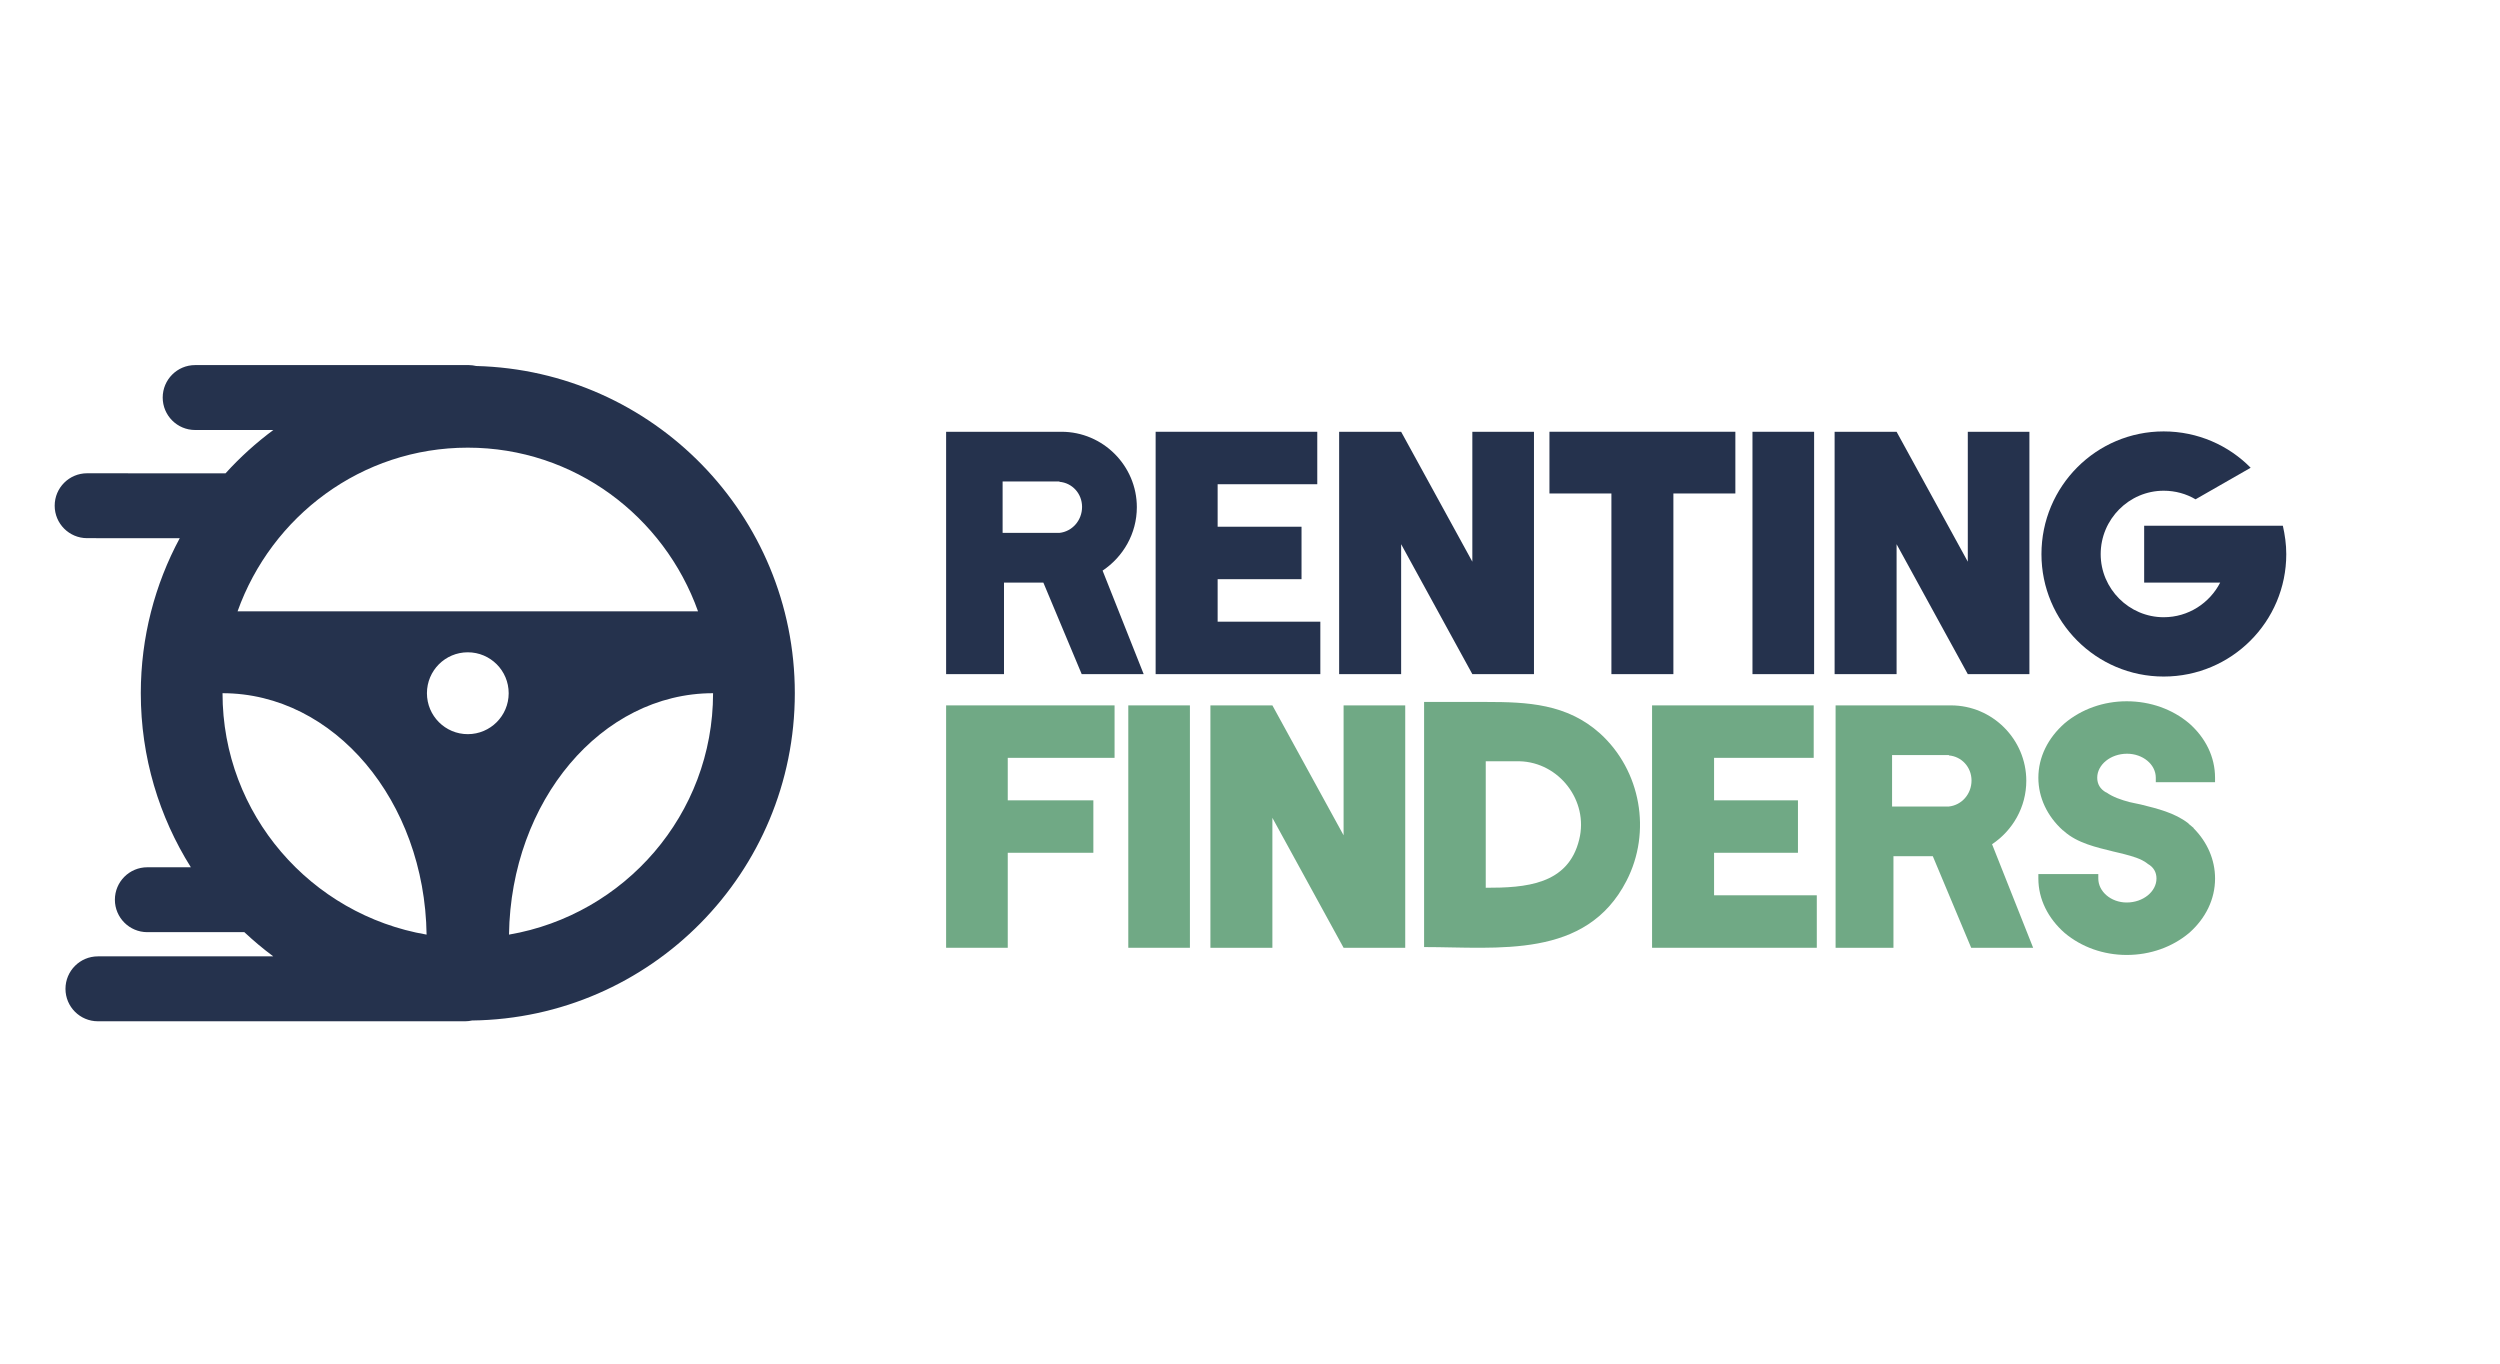 <svg width="110" height="60" viewBox="0 0 110 60" fill="none" xmlns="http://www.w3.org/2000/svg">
<path d="M34.972 30.501C34.972 22.669 28.727 16.301 20.951 16.104C20.847 16.08 20.739 16.064 20.628 16.064H8.585C7.797 16.064 7.159 16.704 7.159 17.492C7.159 18.28 7.797 18.92 8.585 18.92H12.027C11.264 19.486 10.558 20.125 9.922 20.828L3.833 20.824H3.832C3.045 20.824 2.406 21.462 2.406 22.25C2.405 23.038 3.043 23.678 3.831 23.679L7.908 23.682C6.816 25.712 6.195 28.035 6.195 30.503C6.195 33.317 7.004 35.941 8.398 38.16H6.481C5.694 38.16 5.055 38.798 5.055 39.588C5.055 40.375 5.694 41.015 6.481 41.015H10.751C11.155 41.392 11.579 41.75 12.024 42.08H4.307C3.52 42.08 2.881 42.72 2.881 43.509C2.881 44.297 3.519 44.936 4.307 44.936H20.468C20.572 44.936 20.673 44.923 20.77 44.902C28.63 44.802 34.972 38.394 34.972 30.501ZM30.714 26.9H10.452C11.946 22.716 15.9 19.697 20.583 19.697C25.266 19.697 29.221 22.716 30.714 26.9ZM9.791 30.501C14.706 30.501 18.688 35.243 18.77 41.123C13.683 40.25 9.791 35.837 9.791 30.501ZM20.583 32.303C19.589 32.303 18.785 31.496 18.785 30.502C18.785 29.506 19.589 28.701 20.583 28.701C21.577 28.701 22.382 29.506 22.382 30.502C22.382 31.496 21.577 32.303 20.583 32.303ZM22.396 41.123C22.48 35.243 26.46 30.501 31.375 30.501C31.375 35.837 27.482 40.25 22.396 41.123Z" fill="#25324D"/>
<path d="M50.322 29.662H47.595L45.908 25.635H44.176V29.662H41.629V18.998H42.653H44.176H46.706C48.529 18.998 50.021 20.491 50.021 22.316C50.021 23.478 49.418 24.504 48.514 25.107L50.322 29.662ZM46.616 21.2V21.184H46.586C46.571 21.184 46.541 21.184 46.511 21.184C46.495 21.184 46.466 21.184 46.45 21.184H44.176H44.115V23.447H44.176H46.435C46.466 23.447 46.495 23.447 46.526 23.447C46.541 23.447 46.556 23.447 46.587 23.447H46.616C47.174 23.387 47.611 22.904 47.611 22.301C47.61 21.713 47.174 21.245 46.616 21.2Z" fill="#25324D"/>
<path d="M58.095 29.662H53.576H50.848V18.998H53.576H57.96V21.306H53.576V23.176H57.267V25.484H53.576V27.354H58.095V29.662Z" fill="#25324D"/>
<path d="M67.495 18.998V29.662H64.783L61.65 23.945V29.662H58.922V18.998H61.65L64.783 24.714V18.998H67.495Z" fill="#25324D"/>
<path d="M76.356 21.713H73.629V29.662H70.902V21.713H68.176V18.997H70.902H73.629H76.356V21.713Z" fill="#25324D"/>
<path d="M79.821 29.662H77.109V18.998H79.821V29.662Z" fill="#25324D"/>
<path d="M89.294 18.998V29.662H86.583L83.45 23.945V29.662H80.723V18.998H83.45L86.583 24.714V18.998H89.294Z" fill="#25324D"/>
<path d="M100.596 24.383C100.596 27.354 98.185 29.768 95.202 29.768C92.234 29.768 89.824 27.354 89.824 24.383C89.824 21.396 92.234 18.982 95.202 18.982C96.709 18.982 98.065 19.601 99.029 20.581L96.604 21.97C96.196 21.728 95.715 21.592 95.202 21.592C93.68 21.592 92.43 22.844 92.43 24.383C92.43 25.906 93.68 27.158 95.202 27.158C96.287 27.158 97.221 26.539 97.689 25.634H94.343V23.131H95.383H97.689H100.445C100.536 23.538 100.596 23.945 100.596 24.383Z" fill="#25324D"/>
<path d="M44.341 33.345V35.215H48.108V37.522H44.341V41.702H41.629V31.037H44.341H49.041V33.345H44.341Z" fill="#70A985"/>
<path d="M52.356 41.702H49.645V31.037H52.356V41.702Z" fill="#70A985"/>
<path d="M61.83 31.037V41.702H59.118L55.985 35.985V41.702H53.258V31.037H55.985L59.118 36.753V31.037H61.83Z" fill="#70A985"/>
<path d="M70.404 32.274C72.197 33.902 72.68 36.603 71.564 38.76C69.787 42.214 65.915 41.671 62.66 41.671C62.66 38.081 62.66 34.476 62.66 30.886H65.373C67.211 30.886 68.943 30.962 70.404 32.274ZM66.864 33.496C66.367 33.496 65.87 33.496 65.373 33.496C65.373 35.351 65.373 37.206 65.373 39.062C67.105 39.062 69.004 38.941 69.486 36.935C69.907 35.23 68.597 33.541 66.864 33.496Z" fill="#70A985"/>
<path d="M79.939 41.702H75.419H72.691V31.037H75.419H79.803V33.345H75.419V35.215H79.11V37.522H75.419V39.393H79.939V41.702Z" fill="#70A985"/>
<path d="M89.458 41.702H86.732L85.044 37.674H83.312V41.702H80.766V31.037H81.79H83.312H85.843C87.666 31.037 89.157 32.53 89.157 34.355C89.157 35.517 88.555 36.542 87.651 37.146L89.458 41.702ZM85.752 33.239V33.224H85.722C85.707 33.224 85.677 33.224 85.646 33.224C85.631 33.224 85.601 33.224 85.586 33.224H83.312H83.251V35.486H83.312H85.571C85.601 35.486 85.632 35.486 85.662 35.486C85.677 35.486 85.692 35.486 85.722 35.486H85.753C86.311 35.426 86.747 34.944 86.747 34.34C86.746 33.752 86.31 33.285 85.752 33.239Z" fill="#70A985"/>
<path d="M94.855 34.416V34.22C94.855 33.632 94.282 33.164 93.59 33.164C92.866 33.164 92.278 33.647 92.278 34.22C92.278 34.491 92.4 34.717 92.671 34.869H92.686C92.956 35.065 93.348 35.2 93.696 35.291C93.861 35.321 94.011 35.366 94.192 35.397C94.916 35.578 95.684 35.758 96.287 36.227C96.302 36.257 96.332 36.272 96.347 36.286L96.529 36.438H96.513C97.131 37.056 97.463 37.841 97.463 38.655C97.463 39.56 97.055 40.404 96.318 41.053C95.579 41.671 94.615 42.018 93.575 42.018C92.55 42.018 91.586 41.671 90.848 41.053C90.109 40.404 89.688 39.559 89.688 38.655V38.459H92.325V38.655C92.325 39.228 92.883 39.71 93.575 39.71C94.299 39.71 94.885 39.228 94.885 38.655C94.885 38.384 94.765 38.157 94.495 38.006L94.48 37.991C94.208 37.78 93.816 37.674 93.47 37.583C93.304 37.538 93.153 37.508 92.973 37.463C92.249 37.282 91.406 37.101 90.818 36.573C90.803 36.558 90.788 36.543 90.758 36.528C90.079 35.91 89.688 35.095 89.688 34.221C89.688 33.315 90.109 32.47 90.847 31.822C91.586 31.203 92.55 30.856 93.575 30.856C94.615 30.856 95.579 31.203 96.317 31.822C97.055 32.47 97.462 33.314 97.462 34.221V34.417L94.855 34.416Z" fill="#70A985"/>
</svg>
